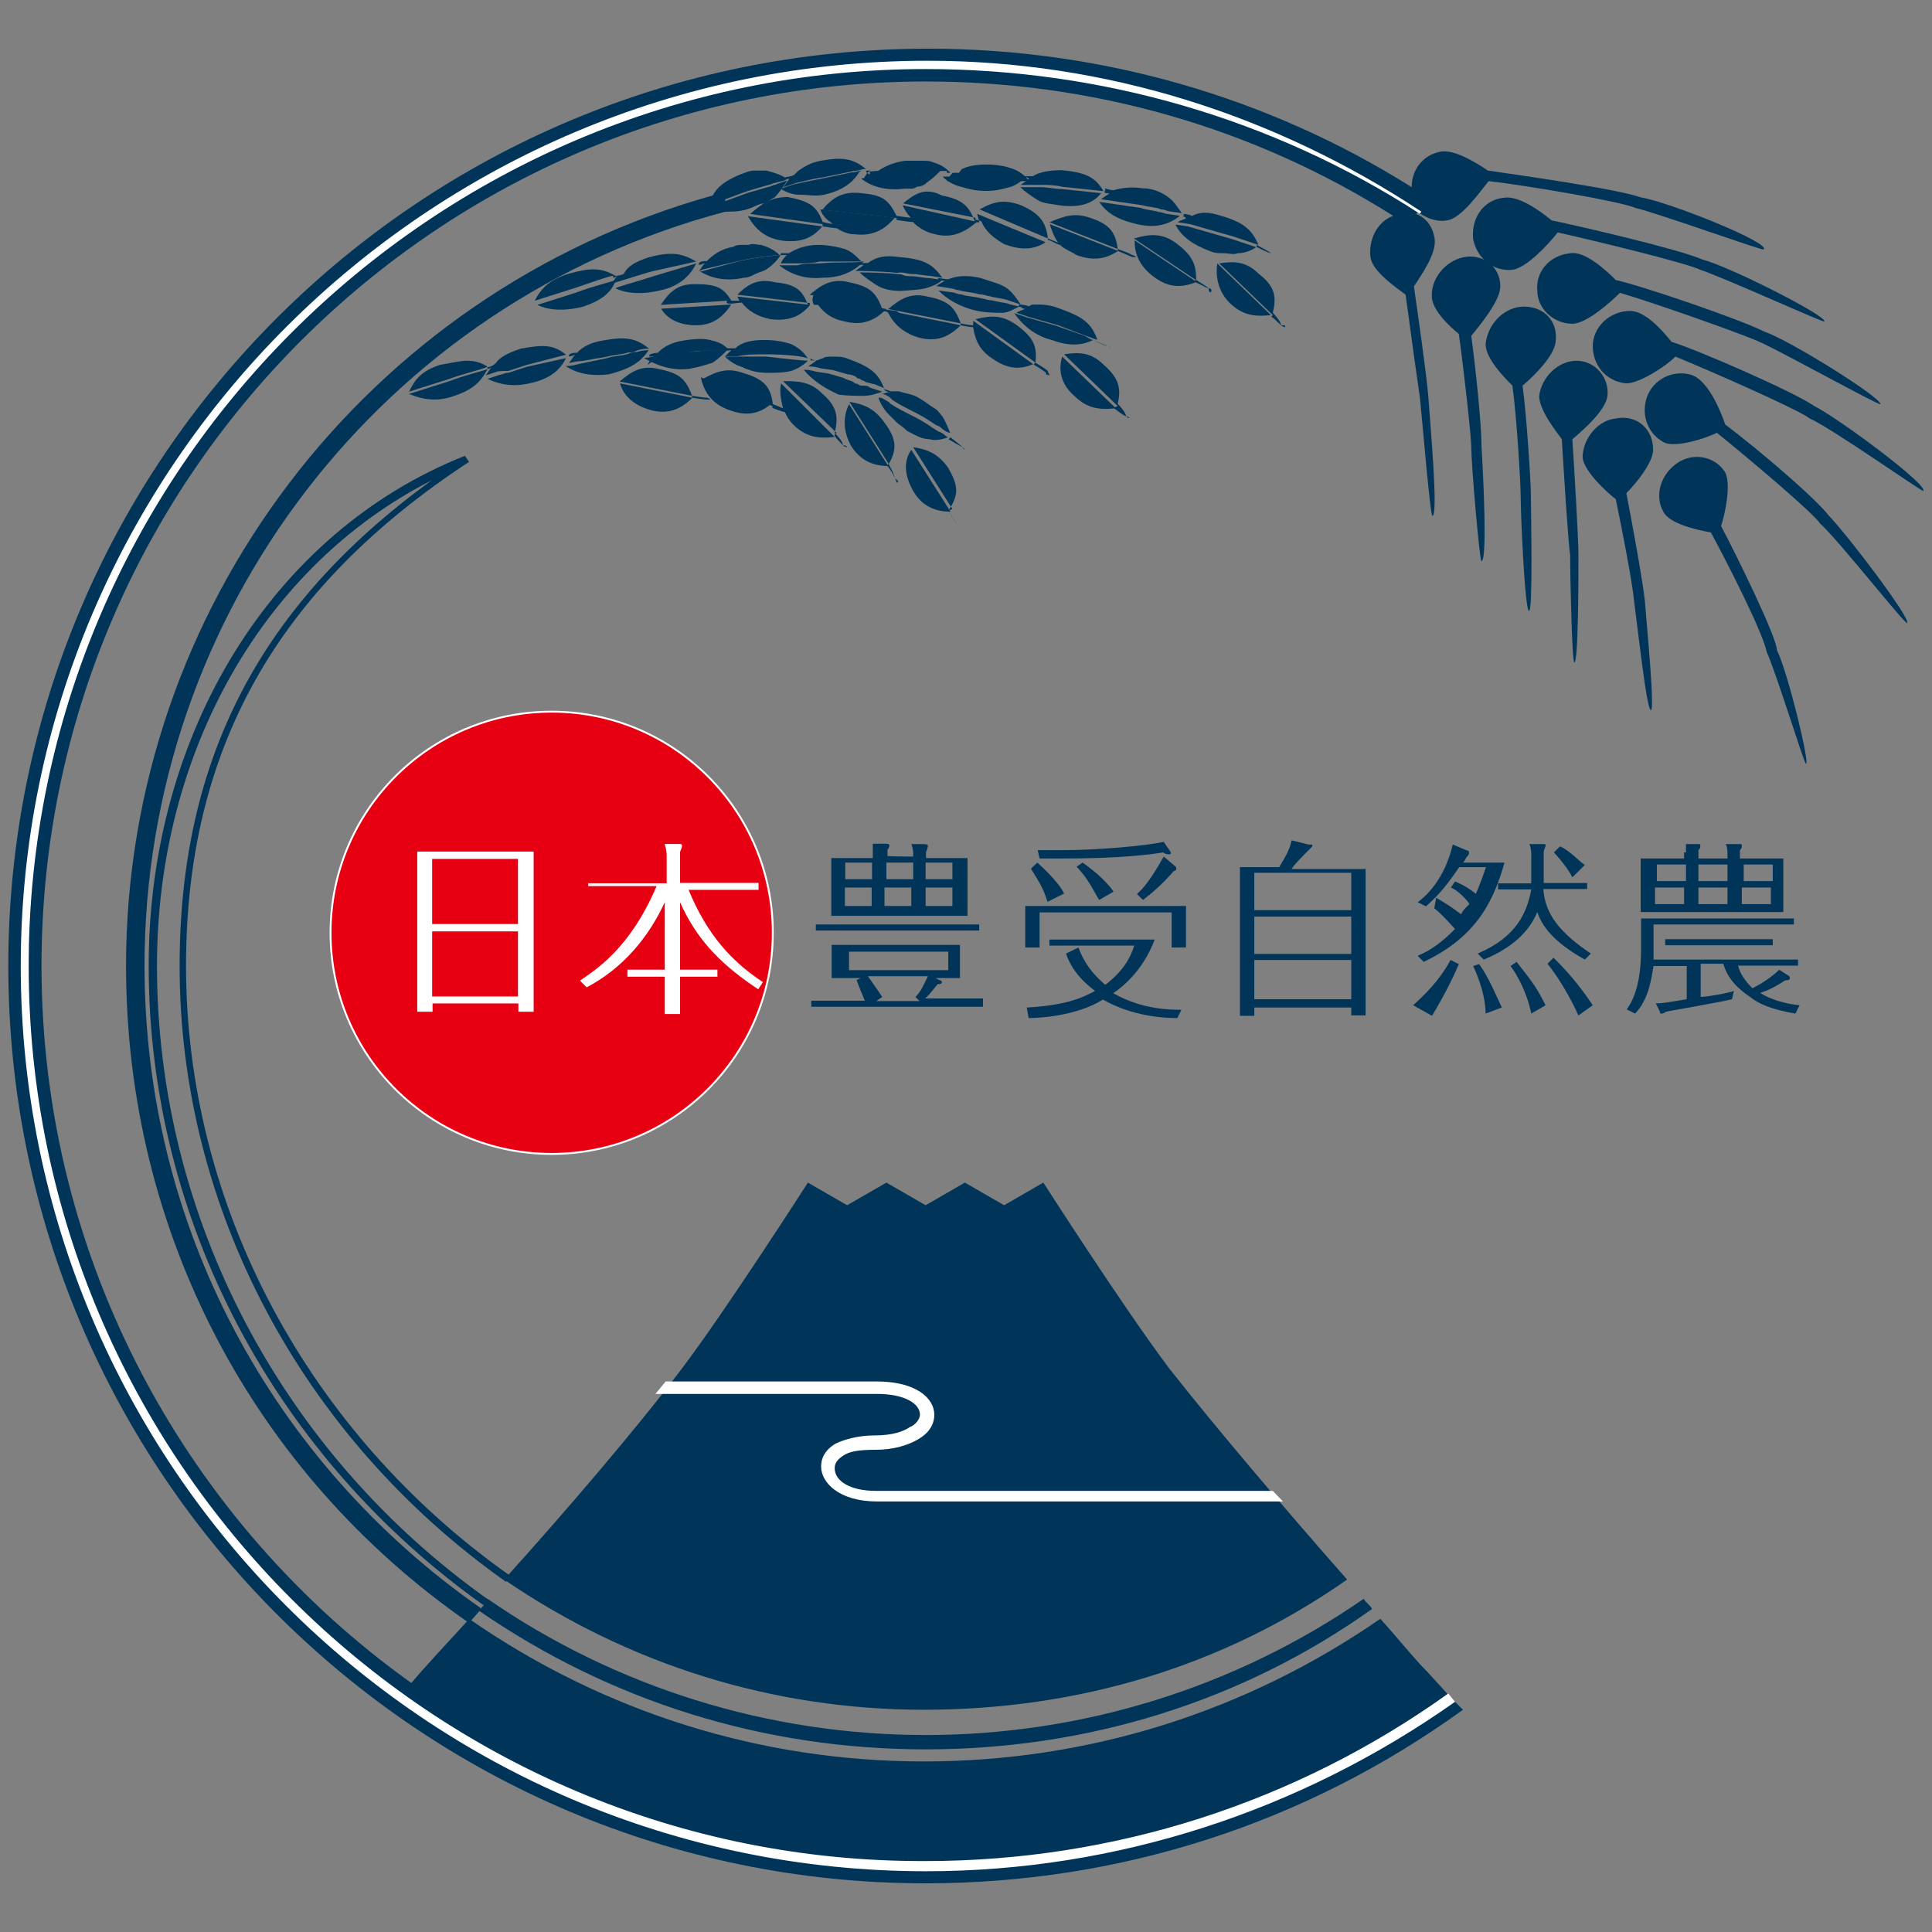 <?xml version="1.0" encoding="UTF-8"?>
<!-- Generator: Adobe Illustrator 28.0.0, SVG Export Plug-In . SVG Version: 6.00 Build 0)  -->
<svg xmlns="http://www.w3.org/2000/svg" xmlns:xlink="http://www.w3.org/1999/xlink" version="1.1" id="レイヤー_1" x="0px" y="0px" viewBox="0 0 512 512" style="enable-background:new 0 0 512 512;" xml:space="preserve">
<rect x="0" y="0" width="512" height="512" fill="#808080" stroke="none"/>
<style type="text/css">
	.st0{fill:#003559;}
	.st1{fill:#FFFFFF;}
	.st2{fill:#E60012;stroke:#FFFFFF;stroke-width:0.5;stroke-miterlimit:10;}
	.st3{fill:#FFFFFF;stroke:#FFFFFF;stroke-width:0.25;stroke-miterlimit:10;}
</style>
<g>
	<path class="st0" d="M377.3,444.9"></path>
	<path class="st0" d="M116.1,445.5"></path>
	<path class="st0" d="M377.3,454.2"></path>
	<path class="st0" d="M251.9,135.5L251.9,135.5L251.9,135.5z"></path>
	<path class="st0" d="M255.2,86.2L255.2,86.2L255.2,86.2z"></path>
	<path class="st0" d="M214.6,78L214.6,78L214.6,78z"></path>
	<polygon class="st0" points="194.9,78 194.9,78 194.9,78.6  "></polygon>
	<g>
		<path class="st0" d="M192.7,80.2L192.7,80.2L192.7,80.2z"></path>
		<path class="st0" d="M173.6,81.3L173.6,81.3L173.6,81.3z"></path>
	</g>
	<path class="st0" d="M254.1,74.7c0,0-0.5,0-1.1,0c-1.1,0-4.4-0.5-4.4-0.5v-0.5c0,0,3.8,0.5,4.4,0.5   C253.5,74.2,254.6,74.7,254.1,74.7L254.1,74.7z"></path>
	<path class="st0" d="M129.8,97.7L129.8,97.7L129.8,97.7z"></path>
	<path class="st0" d="M171.4,95L171.4,95L171.4,95z"></path>
	<path class="st0" d="M213,97.2L213,97.2L213,97.2z"></path>
	<path class="st0" d="M338.9,398.4H233.3c-9.3,0-14.2-4.9-14.2-9.3c0-2.7,1.6-4.9,3.8-6c2.7-1.6,6-2.2,10.4-2.2   c4.9,0,7.7-1.1,8.8-2.2c1.6-1.1,2.7-2.2,2.7-3.3c0-2.7-3.8-5.5-11.5-5.5h-57.5l2.7-3.3h54.8c10.4,0,14.8,4.9,14.8,8.8   c0,2.7-1.6,4.9-4.4,6.6c-2.7,1.6-6.6,2.7-11,2.7c-4.4,0-7.1,1.1-8.8,1.6c-1.6,1.1-2.2,2.2-2.2,3.3c0,2.7,3.8,6,11,6h102.9   L338.9,398.4z"></path>
	<path class="st0" d="M116.1,454.8"></path>
	<path class="st0" d="M163.2,74.2c-1.1,0.5-6,1.6-10.4,3.3l-10.4,3.3c3.3,1.6,7.7,1.6,12,0.5C159.3,79.7,162.1,77.5,163.2,74.2z"></path>
	<path class="st0" d="M227.2,71.5L227.2,71.5L227.2,71.5z"></path>
	<path class="st0" d="M249.7,73.6L249.7,73.6L249.7,73.6z"></path>
	<path class="st0" d="M139.6,97.2c-1.6,0.5-3.3,1.1-4.9,1.6c-1.1,0-1.6,0.5-2.2,0.5l-3.3,1.1c3.3,1.6,7.1,2.2,11.5,1.1   c4.9-1.1,7.7-3.3,9.3-6.6L139.6,97.2z"></path>
	<path class="st0" d="M120.4,104.9c4.9-1.6,7.1-3.8,8.8-7.1c-1.1,0.5-6,1.6-10.4,3.3l-10.4,3.3C112.2,106,116.1,106.5,120.4,104.9z"></path>
	<path class="st0" d="M134.7,98.3c1.6-0.5,3.3-1.1,4.9-1.6l10.4-2.7c-3.3-2.7-6-2.7-12-1.6c-3.3,1.1-5.5,2.2-6.6,3.8   c-1.1,1.1-2.2,1.1-2.2,1.1v0.5c0,0,0.5,0,1.1-0.5c-0.5,0.5-1.1,1.6-1.6,2.2l3.3-1.1C133,98.3,133.6,98.3,134.7,98.3z"></path>
	<path class="st0" d="M161,94.5c1.6-0.5,3.8-0.5,5.5-1.1c0.5,0,1.6,0,2.2-0.5c1.6-0.5,2.7-0.5,3.3-0.5c-3.3-2.7-6-3.3-12-2.2   c-3.3,0.5-5.5,1.6-7.1,3.3h-0.5c-1.1,0-1.6,0.5-1.6,0.5v0.5c0,0,0.5,0,1.6-0.5c-0.5,0.5-1.1,1.6-1.6,2.2c0.5,0,1.6-0.5,3.3-0.5   L161,94.5z"></path>
	<path class="st0" d="M171.9,92.8c-0.5,0-1.6,0-3.3,0.5c-0.5,0-1.1,0-2.2,0.5c-1.6,0.5-3.8,0.5-5.5,1.1l-7.7,1.6   c-1.6,0.5-2.7,0.5-3.3,0.5c3.3,2.2,7.1,2.7,11.5,2.2C167,97.7,169.7,96.1,171.9,92.8z"></path>
	<path class="st0" d="M228.9,104.9c1.6,0,3.3-0.5,4.9-1.1l-3.3-1.1c-0.5-0.5-1.1-0.5-2.2-0.5c-0.5,0-1.1-0.5-1.1-0.5   c-0.5,0-0.5,0-1.1-0.5c-1.1-0.5-1.6-0.5-2.7-1.1l-3.8-1.1l-3.3-0.5c-1.6-0.5-2.7-0.5-3.3-0.5c2.2,2.7,5.5,4.9,9.3,6.6   C225,104.9,226.7,104.9,228.9,104.9z"></path>
	<g>
		<path class="st0" d="M284.7,104.9c3.3,3.3,6.6,3.8,11,3.3l-14.2-13.7C280.3,98.3,281.4,102.1,284.7,104.9z"></path>
		<path class="st0" d="M298.4,110.3c0.5,0.5,1.1,0.5,1.1,0.5l0,0C299.5,110.9,299,110.3,298.4,110.3c0-1.1-2.2-3.3-2.2-3.3l0,0    c1.1-4.4,0-7.1-3.8-10.4c-3.3-3.3-6.6-3.3-10.4-2.7l14.2,13.7l-1.1,0.5C295.1,108.1,297.9,110.3,298.4,110.3z"></path>
		<path class="st0" d="M278.2,99.4c0,0-0.5-0.5-0.5-1.1c-0.5-0.5-3.3-2.2-3.3-2.2l0,0c0.5-4.4-0.5-6.6-4.9-9.9    c-3.8-2.7-6.6-2.7-11-1.6l15.9,11.5l-0.5,0.5c0,0,2.7,1.6,3.3,2.2C277.1,99.4,277.6,99.4,278.2,99.4L278.2,99.4z"></path>
		<path class="st0" d="M278.7,90.1c4.4,1.6,7.7,1.6,11,0c1.1,0.5,2.7,1.1,3.8,1.6c0.5,0,1.1,0.5,1.1,0.5l0,0c0,0-0.5-0.5-1.1-0.5    s-3.8-1.6-3.8-1.6l0,0c-0.5,0-1.1-0.5-2.2-1.1l-7.7-2.7l-7.7-2.2l-3.3-1.1C271,86.2,274.3,89,278.7,90.1z"></path>
		<path class="st0" d="M249.7,110.3c-0.5-0.5-1.1-1.6-2.2-2.2s-2.2-1.6-3.3-2.2c-2.2-1.6-4.4-1.6-6-2.2c-0.5,0-1.1,0-1.6,0H236    c-1.1-0.5-1.6-0.5-1.6-0.5l0,0c-1.6-4.4-3.8-6-9.9-8.2c-1.1-0.5-2.7-0.5-3.8-0.5s-2.2,0-2.7,0.5c-0.5,0-1.1,0.5-1.6,0.5l0,0    c-1.1,0-1.6-0.5-1.6-0.5v0.5c0,0,0.5,0,1.6,0c-0.5,0.5-1.6,1.1-2.2,1.6c0.5,0,1.6,0,3.3,0.5l3.3,0.5l3.8,1.1    c1.1,0,2.2,0.5,2.7,1.1c0.5,0,0.5,0,1.1,0.5c0.5,0,1.1,0.5,1.1,0.5c0.5,0,1.6,0.5,2.2,0.5l2.7,1.1v0.5c0,0,0.5,0.5,1.6,0.5    c-1.1,0-1.6,0.5-2.7,0.5h0.5c0.5,0,1.6,0.5,2.2,1.1l0.5,0.5c1.6,1.1,3.8,2.2,6,3.3c2.2,1.1,3.8,2.2,5.5,3.3l1.1,0.5    c1.1,1.1,2.2,1.6,2.7,1.6C251.3,113.6,250.8,112,249.7,110.3z"></path>
		<path class="st0" d="M247.5,113.6c-1.6-1.1-3.3-2.2-5.5-3.3c-2.2-1.1-4.4-2.2-6-3.3l-0.5-0.5c-1.1-0.5-1.6-1.1-2.2-1.1h-0.5    c0.5,1.6,1.6,3.3,2.7,4.4c0.5,0.5,1.6,1.6,2.2,2.2c0.5,0.5,1.6,1.1,2.7,2.2c2.2,1.1,3.8,2.2,6,2.2c1.6,0.5,3.3,0,4.9-0.5    c-0.5,0-1.1-1.1-2.7-1.6L247.5,113.6z"></path>
		<path class="st0" d="M255.2,118.6c-0.5-0.5-3.3-2.7-3.3-2.7l-0.5,0.5C251.3,116.4,254.1,118,255.2,118.6c0,0.5,0.5,0.5,0.5,0.5    l0,0L255.2,118.6z"></path>
	</g>
	<path class="st0" d="M300.6,63.8L300.6,63.8L300.6,63.8z"></path>
	<path class="st0" d="M239.3,53.9L239.3,53.9L239.3,53.9z"></path>
	<path class="st0" d="M322.5,69.8L322.5,69.8L322.5,69.8z"></path>
	<path class="st0" d="M268.3,46.8c-1.1,0-2.7,0-4.9,0c-1.1,0-2.2,0-2.7,0c-1.1,0-2.2,0-2.7,0c-1.6,0-3.3,0-4.9,0c-1.6,0-2.7,0-3.3,0   c1.1,1.1,2.7,2.2,4.9,2.7c1.6,0.5,3.8,1.1,6.6,1.1c2.7,0,4.4-0.5,6.6-1.1c1.6-0.5,2.7-1.6,4.4-2.7H268.3z"></path>
	<path class="st0" d="M270.5,49L270.5,49L270.5,49z"></path>
	<path class="st0" d="M480.8,107.6c-5.5-3.8-30.7-14.8-37.8-17c-2.7-3.3-7.1-8.2-11-8.2c-5.5,0-9.9,4.4-9.9,9.3   c0,4.9,3.3,9.3,8.8,9.9c3.8,0,11-4.9,13.1-7.1c9.3,3.8,32.9,14.2,35.6,16.4c6,2.7,30.1,19.7,30.1,19.2   C510.9,128.4,487.3,110.9,480.8,107.6z"></path>
	<path class="st0" d="M484.6,136.6c-3.3-4.4-18.6-17.5-27.4-24.1c-1.1-3.3-4.4-11.5-8.8-13.1c-4.9-1.6-10.4,1.1-12,6   c-1.6,4.9,0.5,9.9,4.9,12c3.3,1.1,10.4-1.1,13.7-2.7c8.8,7.1,25.7,21.4,27.4,24.1c4.9,4.4,22.5,26.8,23,26.3   C506.5,164,489.5,141.6,484.6,136.6z"></path>
	<path class="st0" d="M428.2,110.9c-4.9,0.5-8.8,5.5-8.8,10.4c0.5,3.8,6.6,9.3,8.8,11c1.6,7.7,4.4,21.9,4.9,27.4   c1.1,8.2,3.3,28.5,4.4,28.5c1.1,0-1.1-22.5-1.6-29c-0.5-4.9-3.3-20.3-4.9-28.5c2.7-2.7,7.1-8.2,7.1-11.5   C438.1,113.6,433.7,109.8,428.2,110.9z"></path>
	<path class="st0" d="M468.2,172.8c2.7,6,9.9,29.6,10.4,29.6c1.1,0-4.9-24.6-7.7-30.1c0-3.3-10.4-24.6-14.8-32.9   c1.1-3.3,2.7-11,1.1-14.2c-2.7-4.4-8.8-5.5-13.1-2.2c-4.4,3.3-5.5,8.8-3.3,12.6c1.6,3.3,9.3,4.9,12.6,5.5   C457.2,148.1,467.1,167.3,468.2,172.8z"></path>
	<path class="st0" d="M428.2,74.2c-2.7-2.7-8.2-7.7-12-7.1c-5.5,0.5-9.3,4.9-8.8,9.9c0,4.9,4.4,8.8,9.3,8.8c3.8,0,10.4-6,12.6-8.2   c9.3,2.7,34,11.5,37.2,13.1c6,2.7,31.8,17,31.8,16.4c0.5-1.6-24.1-17-30.7-19.2C461.1,84.6,435.3,75.8,428.2,74.2z"></path>
	<path class="st0" d="M400.8,71.5c3.8-0.5,9.9-7.1,12-9.9c9.9,2.2,34.5,8.2,37.8,9.9c6.6,2.2,32.9,14.2,32.9,13.7   c0.5-1.6-25.7-14.8-32.3-16.4c-6-2.7-32.3-8.8-40-10.4c-3.3-2.7-8.8-6.6-12.6-6c-5.5,0.5-8.8,5.5-8.2,11   C391.5,68.7,395.9,72,400.8,71.5z"></path>
	<path class="st0" d="M426,104.9c0.5-4.9-3.3-9.3-8.2-9.3c-4.9,0-9.3,4.4-9.9,9.3c0,3.8,4.4,9.3,6,11.5c0.5,8.2,1.6,26.3,2.2,30.7   c0,6,0.5,27.9,1.1,28.5c1.1,0,1.1-22.5,1.1-28.5c0-4.9-1.1-22.5-1.6-30.7C420,113.6,425.5,108.7,426,104.9z"></path>
	<path class="st0" d="M412.3,90.1c0.5-5.5-3.8-9.3-9.3-8.8c-4.9,0.5-8.8,4.9-9.3,9.9c0,3.8,4.9,8.8,7.1,11   c1.1,7.7,2.2,25.7,2.2,29.6c0,4.4,1.1,30.1,2.2,30.1c1.1,0,0.5-25.7,0.5-30.7c0-3.3-1.1-20.8-2.2-29   C406.8,99.4,412.3,93.9,412.3,90.1z"></path>
	<path class="st0" d="M392.6,148.7c1.6,0,0.5-22.5,0-30.7c0-6-1.6-20.8-2.7-29c2.2-2.7,7.7-9.3,7.7-13.1c0-5.5-4.9-8.8-9.9-7.7   c-4.9,1.1-8.8,6-8.2,11c0.5,3.3,4.4,7.1,7.1,9.3c1.1,7.7,3.3,26.8,3.3,30.1C389.9,122.9,392.1,148.7,392.6,148.7z"></path>
	<g>
		<g>
			<path class="st0" d="M207,101.6c-0.5,2.2,0,4.4,0.5,6.6c-1.1-0.5-2.7-1.1-2.7-1.1l0,0c-0.5-4.4-2.2-6.6-7.7-8.2     c-4.4-1.6-7.1-0.5-11,1.6l18.6,7.1v0.5c0,0,2.7,1.1,3.3,1.1c0.5,1.1,1.1,2.2,2.2,3.3c3.3,3.3,6.6,3.8,11,3.3L207,101.6z"></path>
			<path class="st0" d="M223.4,118c0.5,0.5,1.1,0.5,1.1,0.5l0,0C224.5,118.6,224.5,118,223.4,118c0-1.1-2.2-3.3-2.2-3.3l0,0     c1.1-4.4,0.5-7.1-3.3-10.4c-3.3-3.3-6.6-3.3-10.4-3.3l14.2,13.7l-0.5,0.5C220.7,115.3,222.9,117.5,223.4,118z"></path>
			<path class="st0" d="M235.4,123.5L225,107.1c-1.6,3.3-1.6,7.1,0.5,11C227.8,121.8,231.1,123.5,235.4,123.5z"></path>
			<path class="st0" d="M237.1,126.8c0.5,0.5,0.5,1.1,0.5,1.1l0,0C238.2,127.9,238.2,127.3,237.1,126.8c0-1.1-1.6-3.8-1.6-3.8l0,0     c2.2-3.8,2.2-6.6-1.1-11c-2.7-3.8-5.5-4.9-9.3-5.5l10.4,16.4l-0.5,0.5C235.4,123.5,237.1,126.2,237.1,126.8z"></path>
			<path class="st0" d="M242,130.1c2.2,3.8,5.5,5.5,9.9,5.5l-10.4-16.4C239.3,122.4,239.8,126.2,242,130.1z"></path>
			<path class="st0" d="M251.3,124c-2.7-3.8-5.5-4.9-9.3-5.5l10.4,16.4l-1.1,0.5c0,0,1.6,2.7,2.2,3.3c0.5,0.5,0.5,1.1,0.5,1.1l0,0     c0,0,0-0.5-0.5-1.1s-2.2-3.3-2.2-3.3l0,0C254.1,131.1,254.1,129,251.3,124z"></path>
			<path class="st0" d="M193.3,108.7c4.4,1.6,7.7,1.1,11-1.6l-18.6-7.1C186.7,104.3,188.9,107.1,193.3,108.7z"></path>
			<path class="st0" d="M172.5,108.7c4.4,1.1,7.7,0,11-3.3l-19.2-3.8C165.4,105.4,168.6,107.6,172.5,108.7z"></path>
			<path class="st0" d="M183.4,104.9L183.4,104.9c-1.6-4.4-3.3-6-8.8-7.1c-4.4-1.1-7.1,0.5-10.4,3.3L183.4,104.9v0.5     c0,0,3.3,0.5,3.8,0.5c0.5,0,1.1,0,1.1,0l0,0c0,0-0.5-0.5-1.1-0.5S183.4,104.9,183.4,104.9z"></path>
			<path class="st0" d="M174.7,94.5c1.6,0,4.4-0.5,7.7-1.1c2.2-0.5,4.9-0.5,6.6-0.5h1.1c1.6,0,2.7,0,3.3,0c-1.6-1.6-2.7-2.2-4.9-2.7     c-1.6-0.5-3.8-0.5-7.1,0s-5.5,1.6-7.1,3.3c-1.1,0-2.2,0.5-2.2,0.5v0.5c0,0,0.5,0,1.1,0c-0.5,0.5-1.1,1.1-1.6,2.2L174.7,94.5z"></path>
			<path class="st0" d="M182.9,97.7c2.7-0.5,4.4-1.1,6-1.6c1.6-1.1,2.7-2.2,3.8-3.3c-0.5,0-1.6,0-3.3,0h-1.1c-1.6,0-4.4,0.5-6.6,0.5     c-3.3,0.5-6,1.1-7.7,1.1l-3.3,0.5C174.7,97.2,178.5,98.3,182.9,97.7z"></path>
			<path class="st0" d="M203.1,93.9c4.9,0,9.9,0.5,11,1.1c-1.1-1.6-2.2-2.7-4.4-3.8c-1.6-0.5-3.8-1.1-7.1-1.1s-6,0.5-7.7,2.2     c-1.1,0-2.2,0-2.2,0v0.5c0,0,0.5,0,1.1,0c-0.5,0.5-1.1,1.1-1.6,1.6h3.3C197.7,93.9,200.4,93.9,203.1,93.9z"></path>
			<path class="st0" d="M203.1,98.8c2.7,0,4.4,0,6.6-0.5c1.6-0.5,3.3-1.6,4.4-2.7c-1.1,0-6-0.5-11-1.1c-2.7,0-5.5,0-7.7,0h-3.3     c1.1,1.1,2.7,2.2,4.4,2.7C198.8,98.3,200.9,98.8,203.1,98.8z"></path>
		</g>
		<g>
			<path class="st0" d="M123.7,95.6c-1.6,0-3.8,0.5-7.1,1.1c-4.9,1.6-6.6,3.8-8.2,7.1l10.4-3.3c4.4-1.6,9.3-2.7,10.4-3.3     C127.6,96.1,125.9,95.6,123.7,95.6z"></path>
			<g>
				<path class="st0" d="M49.3,256c0-57.5,24.1-100.2,75-133.6l-1.1-1.6C72.3,141,39.4,194.1,39.4,256c0,67.4,33.4,130.3,89.3,169.8      l1.1-1.6C74.5,385.2,41.6,322.3,41.6,256c0-57,28.5-106.2,72.8-128.7C69,160.2,47.6,201.2,47.6,256      c0,64.1,32.3,124.9,86.5,163.2l1.1-1.6C81.6,379.8,49.3,319.5,49.3,256z"></path>
				<g>
					<path class="st0" d="M257.9,86.2c-1.1,0-3.3-0.5-3.3-0.5l0,0c-1.6-4.4-3.3-6-8.8-7.1c-4.4-1.1-7.1,0.5-10.4,3.3l19.2,3.8v0.5       c0,0,2.2,0.5,3.3,0.5c0.5,3.3,1.6,6,4.9,8.2c3.8,2.7,7.1,3.3,11,1.6l-15.9-11.5C257.9,85.7,257.9,85.7,257.9,86.2z"></path>
					<path class="st0" d="M215.7,80.8c-0.5,0-1.6,0-1.6,0l0,0c-1.6-4.4-3.8-5.5-8.8-6c-4.4-1.1-7.1,0.5-9.9,3.3l19.2,2.2v0.5       c0,0,1.1,0,2.2,0c1.6,2.2,3.8,3.8,7.1,4.4c4.4,1.1,7.7,0,11-3.3L215.7,78C215.2,79.1,215.2,79.7,215.7,80.8z"></path>
					<path class="st0" d="M237.6,82.4c-0.5,0-3.8-0.5-3.8-0.5l0,0c-1.6-4.4-3.3-6-8.8-7.1c-4.4-1.1-7.1,0.5-10.4,3.3l19.2,3.8v0.5       c0,0,1.1,0,1.6,0.5c1.6,3.3,4.4,5.5,8.2,6.6c4.4,1.1,7.7,0,11-3.3L238.7,83C238.7,83,238.2,83,237.6,82.4z"></path>
					<path class="st0" d="M196.6,80.2c1.6,2.2,4.4,3.8,7.7,4.4c4.4,0.5,7.7-0.5,10.4-3.8l-19.2-2.2c0,0.5,0.5,1.1,0.5,1.1       c-0.5,0-1.6,0-2.2,0c-2.2-3.8-4.4-4.4-9.9-4.4c-4.4,0-6.6,2.2-8.8,5.5l17.5-1.1v0.5C192.7,80.8,195.5,80.2,196.6,80.2       L196.6,80.2z"></path>
					<path class="st0" d="M184.5,86.2c4.4,0,7.1-2.2,9.3-5.5l-18.6,1.1C176.9,84.6,180.1,86.2,184.5,86.2z"></path>
					<path class="st0" d="M184.5,69.3c-3.8-2.2-6.6-2.7-12.6-1.1c-3.3,1.1-5.5,2.2-6.6,4.4c-1.1,0.5-2.2,0.5-2.2,0.5l0,0       c-3.8-2.2-6.6-2.2-12.6-0.5c-4.9,1.6-7.1,3.8-8.8,7.1l10.4-3.3c4.9-1.6,9.3-3.3,10.4-3.3v0.5c0,0,0.5,0,1.1-0.5       c-0.5,0.5-1.1,1.6-1.6,2.2c1.1-0.5,3.3-1.1,10.4-3.3L184.5,69.3z"></path>
					<path class="st0" d="M175.2,76.9c4.9-1.1,7.7-3.8,9.3-7.1l-11,3.3c-4.9,1.6-9.3,2.7-10.4,3.3C166.4,78,170.8,78,175.2,76.9z"></path>
					<path class="st0" d="M196.6,64.9c-0.5,0-1.6,0-2.2,0.5c-3.3,0.5-5.5,2.2-7.1,3.8h-0.5c-1.1,0-1.6,0.5-1.6,0.5v0.5       c0,0,0.5,0,1.6-0.5c-0.5,0.5-1.1,1.6-1.6,2.2l1.1-0.5l9.3-2.2c4.9-1.1,9.9-1.6,11-1.6c-1.6-1.6-3.3-2.2-4.9-2.7       c-1.1,0-2.2-0.5-3.3,0C197.7,64.9,197.1,64.9,196.6,64.9z"></path>
					<path class="st0" d="M185.6,72L185.6,72c2.7,1.6,6.6,2.7,11.5,1.6c1.1,0,2.2-0.5,3.3-1.1c1.1-0.5,1.6-0.5,2.7-1.1       c1.6-1.1,2.7-2.2,3.8-3.8c-1.1,0-6,0.5-11,1.6L185.6,72z"></path>
					<path class="st0" d="M209.7,69.8c0.5,0,1.1,0,1.6,0c1.6,0,3.8,0,6-0.5c4.9,0,9.9,0,11,0c-1.6-1.6-2.7-2.7-4.4-3.3       c-1.6-0.5-4.4-1.1-7.1-1.1c-3.3,0-6,1.1-7.7,2.2c-1.1,0-2.2,0-2.2,0v0.5c0,0,0.5,0,1.6,0c-0.5,0.5-1.1,1.1-1.6,2.2L209.7,69.8z       "></path>
					<path class="st0" d="M217.4,69.8c-2.2,0-4.4,0-6,0.5c-0.5,0-1.1,0-1.6,0h-3.3c2.7,2.2,6.6,3.8,11.5,3.3c4.9,0,8.2-1.6,11-4.4       C227.2,69.8,222.3,69.3,217.4,69.8z"></path>
					<path class="st0" d="M241.5,72.6c1.6,0,3.8,0.5,4.9,0.5l3.3,0.5c-2.7-3.8-4.9-4.9-11.5-5.5c-3.8-0.5-6,0-8.2,1.6       c-1.1,0-2.2,0-2.2,0v0.5c0,0,0.5,0,1.1,0c-0.5,0.5-1.6,1.1-2.2,1.6c1.1,0,6,0,11,0.5C239.3,72,240.4,72.6,241.5,72.6z"></path>
					<path class="st0" d="M245.3,76.4c1.6-0.5,3.3-1.1,4.4-2.2l-3.3-0.5c-1.6,0-3.3-0.5-4.9-0.5c-1.1,0-1.6,0-2.7-0.5       c-4.9-0.5-9.9-0.5-11-0.5c1.1,1.1,2.7,2.2,4.4,3.3s3.8,1.6,6.6,1.6C240.9,76.9,243.1,76.9,245.3,76.4z"></path>
					<path class="st0" d="M251.9,76.4c0.5,0,1.6,0.5,2.2,0.5c1.6,0.5,3.3,0.5,5.5,1.1c1.1,0,2.2,0.5,2.7,0.5       c1.6,0.5,3.3,0.5,4.9,1.1l3.3,1.1c-1.1-1.6-2.2-3.3-3.8-4.4c-1.6-1.1-3.8-1.6-7.1-2.7c-5.5-1.1-8.2,0-11.5,2.2L251.9,76.4z"></path>
					<path class="st0" d="M259,82.4c2.7,0.5,4.9,0.5,6.6,0.5c1.6,0,3.3-1.1,4.4-1.6c0.5,0,0.5,0,1.1,0.5c0,0,0,0,0.5,0       c-0.5,0.5-1.6,0.5-2.2,1.1l3.3,1.1l7.7,2.2l7.1,2.7c1.6,0.5,2.7,1.1,3.3,1.1c-1.6-4.4-3.8-6-9.9-8.2c-2.7-1.1-4.9-1.1-6.6-1.1       c-0.5,0-1.1,0-1.6,0.5c-1.1-0.5-2.7-0.5-2.7-0.5v0.5l-2.2-0.5c-1.1-0.5-2.7-0.5-4.9-1.1c-1.1,0-2.2-0.5-2.7-0.5       c-1.6-0.5-3.8-0.5-5.5-1.1c-1.1,0-1.6-0.5-2.2-0.5l-3.8-0.5C250.8,79.1,254.1,81.3,259,82.4z"></path>
					<path class="st0" d="M239.3,53.9l19.2,3.8v0.5c0,0,0.5,0,1.6,0.5c1.1,2.7,3.3,4.4,6,6c4.4,1.6,7.7,1.6,11-0.5L259,56.7       c0,0.5,0.5,1.6,0.5,2.2c-0.5,0-1.1,0-1.1,0l0,0c-1.6-4.4-3.3-6-8.8-7.1C245.3,49.6,242.6,51.2,239.3,53.9z"></path>
					<path class="st0" d="M217.9,55.6l19.7,2.2v0.5c0,0,3.3,0.5,3.8,0.5c0.5,0,0.5,0,0.5,0c1.6,1.6,3.3,2.7,6,3.3       c4.4,1.1,7.7-0.5,11-3.3l-19.7-4.4c0.5,1.1,1.1,2.2,2.2,3.3l0,0c-0.5,0-3.8-0.5-3.8-0.5l0,0c-2.2-4.4-3.8-5.5-9.3-6       C223.4,50.6,220.7,52.3,217.9,55.6z"></path>
					<path class="st0" d="M198.8,56.7l19.2,2.7V60c0,0,3.3,0.5,3.8,0.5l0,0c1.6,1.1,3.3,1.6,4.9,1.6c4.4,0.5,7.7-1.1,10.4-4.4       l-19.7-2.2c0.5,1.6,1.6,2.7,3.3,3.8c-1.1,0-2.7-0.5-2.7-0.5l0,0c-1.6-4.4-3.8-5.5-9.3-6.6C204.2,52.3,202,53.9,198.8,56.7z"></path>
					<path class="st0" d="M207.5,63.8c4.4,0.5,7.7-0.5,10.4-3.8l-19.7-2.7C200.4,61.1,203.1,63.2,207.5,63.8z"></path>
					<path class="st0" d="M38.3,256c0-93.6,63-175.8,153.9-199.9l0,0c2.2,0,4.4,0,7.1-1.1c1.1-0.5,2.2-1.1,3.3-1.1       c1.1-0.5,1.6-1.1,2.7-1.6c1.1-1.1,2.2-2.7,3.3-4.4c-0.5,0-1.6,0.5-3.3,1.1c-0.5,0-1.1,0.5-1.6,0.5c-1.6,0.5-3.8,1.1-5.5,1.6       l-6,2.2v-0.5l6-2.2c1.6-0.5,3.8-1.1,5.5-1.6c0.5,0,1.1-0.5,1.6-0.5c1.6-0.5,2.7-0.5,3.3-1.1c-1.6-1.1-3.3-1.6-5.5-2.2       c-1.1,0-2.2,0-3.3,0s-2.2,0.5-3.8,1.1c-3.8,1.6-6,3.3-7.1,5.5C96.9,77.5,33.4,161.3,33.4,256c0,70.1,33.4,134.2,90.9,174.1       l3.3-3.8C71.7,387.4,38.3,324.5,38.3,256z"></path>
					<path class="st0" d="M209.2,47.4c-0.5,0.5-1.1,1.6-1.6,2.2l3.3-1.1c2.2-0.5,4.4-1.1,7.7-1.6l7.7-1.6c1.1,0,2.2-0.5,2.7-0.5h0.5       c-3.3-2.7-6-3.3-12-2.2c-2.7,0.5-4.4,1.6-6,2.7c-0.5,0.5-0.5,0.5-1.1,1.1c-1.1,0.5-2.2,0.5-2.2,0.5v0.5       C207.5,47.4,208.1,47.4,209.2,47.4z"></path>
					<path class="st0" d="M228.3,45.2c-0.5,0-1.6,0.5-2.7,0.5l-7.7,1.6c-2.7,0.5-5.5,1.1-7.7,1.6l-3.3,1.1c1.6,1.1,3.3,1.6,4.9,1.6       c2.2,0,4.4,0.5,6.6,0c4.9-1.1,7.7-3.3,9.3-6L228.3,45.2z"></path>
					<path class="st0" d="M230.5,45.2c-0.5,0.5-1.1,1.1-1.6,2.2l11-1.6c1.6-0.5,3.8-0.5,5.5-0.5c1.1,0,1.6,0,2.2,0       c1.6,0,2.7,0,3.3,0v0.5c0,0,0.5,0,1.6,0c-0.5,0.5-1.1,1.1-1.6,2.2c0.5,0,1.6,0,3.3,0c1.1,0,2.7,0,4.9,0c1.1,0,2.2,0,2.7,0       c1.1,0,2.2,0,2.7,0c1.6,0,3.3,0,4.9,0h3.3c-1.1-1.6-2.7-2.7-4.4-3.3s-3.8-1.1-7.1-1.1c-2.7,0-4.9,0.5-6,1.1       c-0.5,0-0.5,0.5-1.1,1.1c-1.1,0-2.2,0-2.2,0l0,0c-1.6-1.6-2.7-2.2-4.4-2.7c-1.1-0.5-1.6-0.5-3.3-0.5c-0.5,0-0.5,0-1.1,0h-0.5       l0,0H242c-0.5,0-1.6,0-2.2,0c-3.3,0.5-5.5,1.6-7.1,2.7C231.6,45.2,230.5,45.7,230.5,45.2v1.1C228.9,45.2,229.4,45.2,230.5,45.2       z"></path>
					<path class="st0" d="M246.9,45.2c-0.5,0-1.6,0-2.2,0c-1.6,0-3.3,0-5.5,0.5l-11,1.6c2.7,2.2,6.6,3.3,11.5,2.7c0.5,0,0.5,0,1.1,0       l0,0l0,0l0,0l0,0l0,0l0,0h0.5c0.5,0,1.1,0,1.6-0.5c1.1,0,2.2-0.5,2.7-1.1c1.6-1.1,2.7-2.2,3.8-3.3       C249.7,45.2,248.6,45.2,246.9,45.2z"></path>
					<g>
						<path class="st0" d="M306.1,73.6c3.8,2.7,7.1,2.7,11,1.1l-16.4-11C300.6,67.6,302.3,70.9,306.1,73.6z"></path>
						<path class="st0" d="M320.3,76.4c-0.5-0.5-3.3-2.2-3.3-2.2l0,0c0-4.4-1.1-6.6-5.5-9.9c-3.8-2.7-7.1-2.2-11-1.1l16.4,11        l-0.5,0.5C317,74.7,319.8,76.4,320.3,76.4c0,1.1,0.5,1.1,0.5,1.1l0,0C321.4,76.9,320.9,76.4,320.3,76.4z"></path>
						<path class="st0" d="M280.9,64.9L280.9,64.9c1.1,1.1,2.7,1.6,4.4,2.7c4.4,1.6,7.7,1.1,11-1.1l-18.1-7.1        c0.5,1.6,1.1,3.3,2.2,4.9c-1.1-0.5-2.7-1.1-2.7-1.1l0,0c-0.5-4.4-2.2-6.6-7.1-8.8c-4.4-1.6-7.1-1.1-11,1.1l18.1,7.7v0.5        C277.6,63.2,280.3,64.9,280.9,64.9z"></path>
						<path class="st0" d="M296.2,66L296.2,66c-0.5-4.4-2.2-6.6-7.1-8.2c-4.4-1.6-7.1-0.5-11,1.1L296.2,66v0.5c0,0,2.7,1.1,3.8,1.6        c0.5,0,1.1,0,1.1,0l0,0c0,0-0.5-0.5-1.1-0.5C299.5,67.1,296.2,66,296.2,66z"></path>
						<path class="st0" d="M325.8,80.2c3.3,3.3,6.6,3.8,11,3.3l-14.2-13.7C322,73.6,323.1,77.5,325.8,80.2z"></path>
						<path class="st0" d="M339.5,86.2c0.5,0.5,1.1,0.5,1.1,0.5l0,0C340.6,86.2,340.6,86.2,339.5,86.2c0-1.1-2.2-3.3-2.2-3.3l0,0        c1.1-4.4,0.5-7.1-3.8-10.4c-3.3-3.3-6.6-3.3-10.4-2.7l14.2,13.7l-0.5,0.5C336.8,83.5,338.9,85.7,339.5,86.2z"></path>
						<path class="st0" d="M272.7,47.4c-0.5,0.5-1.6,1.1-2.2,1.6h3.3c0.5,0,1.6,0,2.2,0c1.6,0,3.3,0,5.5,0.5l10.4,1.1h0.5        c-2.2-3.8-4.9-4.9-11-5.5c-3.3,0-6,0.5-7.7,1.6c-1.1,0-2.2,0-2.2,0v0.5C271.6,46.8,272.1,46.8,272.7,47.4z"></path>
						<path class="st0" d="M291.8,51.2l-10.4-1.1c-1.6,0-3.8-0.5-5.5-0.5c-0.5,0-1.6,0-2.2,0h-3.3c1.1,1.1,2.7,2.2,4.4,3.3        c1.6,1.1,3.8,1.1,6.6,1.6C286.4,55,289.7,53.9,291.8,51.2L291.8,51.2z"></path>
						<path class="st0" d="M294,51.2c-0.5,0.5-1.6,1.1-2.2,1.6l11,1.6c1.6,0.5,3.8,0.5,4.9,1.1c1.1,0,1.6,0.5,2.2,0.5l3.3,0.5        c-1.1-1.6-2.2-3.3-3.8-4.4c-1.6-1.1-3.8-2.2-6.6-2.2c-3.3-0.5-6,0-7.7,0.5c-1.1,0-2.2-0.5-2.2-0.5v0.5        C292.4,51.2,292.9,51.2,294,51.2z"></path>
						<path class="st0" d="M312.7,57.2l-3.3-0.5c-0.5,0-1.6-0.5-2.2-0.5c-1.6-0.5-3.3-0.5-4.9-1.1l-11-1.6c2.2,3.3,5.5,4.9,10.4,6        C306.6,60.5,309.9,59.4,312.7,57.2z"></path>
						<path class="st0" d="M314.3,57.8c-0.5,0.5-1.6,0.5-2.2,1.1l3.3,0.5l11.5,3.3l6.6,2.2c-1.6-3.8-3.8-6-9.9-7.7        c-3.3-1.1-5.5-1.1-7.7,0c-1.1-0.5-2.2-0.5-2.2-0.5v0.5C312.7,57.2,313.8,57.2,314.3,57.8z"></path>
						<path class="st0" d="M328,67.1c1.6,0,3.3-0.5,4.9-1.6l-6.6-2.2L314.8,60l-3.3-0.5c1.6,3.3,4.9,5.5,9.3,7.1        c1.1,0.5,2.2,0.5,3.3,0.5C325.8,67.1,326.9,67.6,328,67.1z"></path>
						<path class="st0" d="M336.8,67.1c0.5,0,1.1,0,1.1,0l0,0C337.8,67.1,337.3,67.1,336.8,67.1c-0.5-0.5-3.8-2.2-3.8-2.2v0.5        C332.9,65.4,336.2,67.1,336.8,67.1z"></path>
					</g>
				</g>
			</g>
		</g>
		<g>
			<g>
				<path class="st0" d="M127,426.9c35,24.1,75.6,36.7,118.3,36.7s83.8-12.6,118.3-37.2c-0.5-1.1-1.6-1.6-2.2-2.7      c-34,23.5-74.5,36.1-116.1,36.1s-82.1-12.6-116.1-36.1C128.7,425.2,127.6,425.8,127,426.9z M357,418.6      c-16.4-18.6-35-40.5-47.1-55.9c-12-15.9-33.4-49.3-33.4-49.3l-10.4,6l-10.4-6l-10.4,6l-10.4-6l-10.4,6l-10.4-6      c0,0-21.4,33.4-33.4,49.3c-12,15.9-31.2,38.3-47.1,55.9c32.9,22.5,71.2,34.5,111.2,34.5C285.8,453.1,324.2,441.6,357,418.6z       M434.8,52.3c-6-2.2-32.9-6-40.5-7.1c-3.3-2.2-9.3-6-13.1-4.9c-4.4,1.1-7.1,4.9-7.1,9.3c-38.3-24.1-82.7-36.7-128.1-36.7      C111.1,12.9,2.2,121.8,2.2,256s109,243.1,243.1,243.1c51.5,0,100.8-15.9,142.4-46l-3.3-3.3l0,0l-6-6.6      c-3.8-3.8-7.7-8.8-12.6-14.2c-35.6,24.6-77.2,37.8-121,37.8c-43.3,0-84.9-13.1-120.5-37.8l1.1-1.1c-7.1,7.7-13.1,14.2-16.4,18.1      c-59.1-42.2-98-111.7-98-190c0-129.2,105.1-234.4,234.4-234.4c43.8,0,86.5,12,123.8,35.6c-4.4,1.6-6.6,6.6-6,11      c0.5,3.8,7.1,8.2,9.3,9.9c1.1,8.2,3.3,24.1,3.8,27.4c0.5,4.4,2.7,31.2,3.3,31.2c1.6,0-0.5-23.5-1.1-31.8c-0.5-6-2.7-21.4-3.8-29      c2.2-3.3,6-8.8,5.5-12.6c-0.5-3.3-2.2-5.5-4.9-6.6l0.5-0.5c2.2,1.6,4.9,2.7,7.7,2.2c3.8-0.5,8.8-7.7,11-10.4      c9.9,1.1,35.6,5.5,38.9,7.1c6.6,1.6,34,11.5,34,11C469.3,64.3,441.9,53.4,434.8,52.3z"></path>
			</g>
		</g>
	</g>
	<path class="st1" d="M383.8,448.8c-40.5,29-88.7,44.4-138.5,44.4C114.4,493.7,7.6,386.9,7.6,256S114.4,18.3,245.3,18.3   c46.5,0,92,13.1,130.9,38.3l0.5-0.5c-38.9-25.7-83.8-40-130.9-40C113.3,16.1,5.5,124,5.5,256s107.3,239.9,239.9,239.9   c50.4,0,99.1-15.9,140.2-44.9L383.8,448.8z"></path>
	<path class="st1" d="M337.3,395.1H232.2c-7.1,0-11-2.7-11-6c0-1.1,0.5-2.2,2.2-3.3c1.6-1.1,3.8-1.6,8.8-1.6c4.4,0,8.2-1.1,11-2.7   s4.4-3.8,4.4-6.6c0-4.4-4.9-8.8-15.3-8.8h-55.9l-2.7,3.3h58.6c7.7,0,11.5,2.7,11.5,5.5c0,1.1-1.1,2.7-2.7,3.3   c-1.6,1.1-4.4,2.2-9.3,2.2c-4.4,0-8.2,1.1-10.4,2.2c-2.7,1.6-3.8,3.8-3.8,6c0,4.4,4.9,9.3,14.8,9.3H340L337.3,395.1z"></path>
	<circle class="st2" cx="146.2" cy="247.2" r="58.6"></circle>
	<g>
		<path class="st3" d="M141.3,225.9V268h-3.8v-2.2h-23v2.2h-3.8v-42.2H141.3z M137.4,227.5h-23V245h23V227.5z M137.4,246.7h-23v17.5    h23V246.7z"></path>
		<path class="st3" d="M200.9,262c-8.2-5.5-15.9-12-20.8-23.5v18.6h9.9v1.6h-9.9v9.9h-3.8v-9.9h-9.9v-1.6h9.9v-18.6    c-4.4,9.9-11.5,18.1-20.8,23l-1.6-1.6c3.8-2.7,13.1-8.2,20.3-25.2H156v-0.5h20.8v-6.6c0-1.6,0-2.2-0.5-3.8h3.8    c0.5,0,0.5,0,0.5,0.5c0,0.5-0.5,1.1-0.5,1.6v8.2h20.8v1.6h-18.6c4.9,12,11.5,19.2,19.7,24.6L200.9,262z"></path>
		<path class="st0" d="M246.9,258.7l2.2,1.1c0.5,0,0.5,0.5,0.5,0.5c0,0.5-0.5,0.5-1.1,0.5c-0.5,0.5-1.6,2.2-3.3,3.8h15.3v2.2h-45.5    v-1.6h14.2c-0.5-1.1-1.6-3.8-2.2-5.5l1.1-0.5h-7.7v-8.8h34v8.8h-7.7C246.9,259.3,246.9,258.7,246.9,258.7z M259.5,245v1.6h-43.3    V245H259.5z M242,227v-1.1c0,0,0-1.1-0.5-2.2h3.3c0.5,0,1.1,0,1.1,0.5c0,0,0,0.5-0.5,1.6v1.6h11v15.3h-36.1v-15.3h11v-1.1    c0,0,0-1.1,0-2.7h3.3c0.5,0,1.1,0,1.1,0.5c0,0,0,0.5-0.5,1.1v1.6C234.9,227,242,227,242,227z M231.1,233v-4.4h-7.1v4.4H231.1z     M223.9,235.2v4.9h7.1v-4.9H223.9z M225,252.2v4.9h26.3v-4.9H225z M230,258.7c0,0,2.7,3.8,3.8,5.5l-1.6,1.1h11.5l-1.1-1.1    c1.6-1.6,2.2-3.3,3.3-5.5H230z M242,233v-4.4h-7.1v4.4H242z M234.4,235.2v4.9h7.1v-4.9H234.4z M252.4,233v-4.4h-7.1v4.4H252.4z     M245.3,235.2v4.9h7.1v-4.9H245.3z"></path>
		<path class="st0" d="M314.3,240.1v11h-3.8v-9.3h-35v9.3h-3.8v-11H314.3z M272.1,267c9.3-0.5,14.2-2.2,18.1-4.4    c-4.4-3.3-6.6-6.6-7.7-9.9l3.3-1.6c2.2,6,6,8.8,7.1,9.9c4.9-3.8,6.6-7.1,7.7-10.4h-22.5v-1.6h27.9c-3.3,8.8-9.3,13.1-11,14.2    c7.7,4.4,15.3,4.4,18.1,4.4l-1.1,2.2c-3.8,0-12-0.5-19.7-4.9c-7.1,4.4-17,4.9-19.7,4.9L272.1,267z M274.9,228.6    c4.9,4.4,6.6,7.1,7.1,8.2l-4.4,2.2c-1.1-3.8-2.7-6-4.4-8.8L274.9,228.6z M309.9,225.3L309.9,225.3c0.5,0.5,0.5,1.1,0,1.1    c-0.5,0-1.1,0-1.6-0.5c-6.6,1.1-16.4,1.6-25.7,1.6c-3.3,0-4.4,0-7.1,0l-0.5-2.2c1.6,0,3.3,0,6.6,0c8.8,0,21.9-1.1,26.8-2.2    L309.9,225.3z M286.9,228.6c1.6,1.1,6,4.4,8.2,7.7l-3.8,2.2c-1.1-1.6-2.7-5.5-6-8.8L286.9,228.6z M311.6,229.7L311.6,229.7    c0.5,1.1-0.5,1.1-0.5,1.1c-3.3,3.8-6,6-8.2,7.7l-1.6-1.6c2.7-2.2,5.5-7.1,7.1-9.9L311.6,229.7z"></path>
		<path class="st0" d="M361.9,229.7v39.4h-3.8V267h-25.7v2.2h-3.8v-39.4h10.4c1.6-2.7,2.7-4.4,3.3-7.1l4.4,1.1c1.1,0,1.1,0,1.1,0.5    c0,0-0.5,0.5-1.1,1.1c-1.6,1.6-3.8,3.8-4.4,4.9h19.7C361.9,230.3,361.9,229.7,361.9,229.7z M332.4,241.2h25.7v-9.9h-25.7V241.2z     M358.1,242.9h-25.7v9.9h25.7V242.9z M358.1,254.4h-25.7v10.4h25.7V254.4z"></path>
		<path class="st0" d="M374.5,266.4c5.5-4.9,8.2-8.8,9.9-12l2.2,1.1c-1.6,3.8-3.8,8.2-7.1,13.7L374.5,266.4z M380.6,237.9    c2.7,1.6,4.4,2.7,6.6,4.4c0.5-1.1,1.1-1.6,2.2-2.7c-0.5-1.1-3.3-3.8-4.9-4.4l1.1-1.6c2.7,1.1,4.9,2.7,5.5,3.3    c0.5-1.1,1.6-3.8,2.7-7.1h-7.1c-4.4,6.6-7.1,8.8-8.8,10.4l-2.2-1.1c2.2-1.6,7.1-6,9.3-15.3l3.8,1.6c0.5,0,0.5,0.5,0.5,0.5    c0,0.5,0,0.5-0.5,1.1c-0.5,0.5-0.5,1.1-1.1,1.6h11c-3.3,12-8.8,20.3-21.4,26.3l-1.6-1.6c3.8-1.6,6.6-3.8,9.9-7.1    c-0.5-0.5-3.3-3.8-5.5-5.5L380.6,237.9z M393.7,268.6c0-2.2-0.5-6.6-3.3-12.6l1.6-0.5c2.7,3.8,4.4,8.2,6,11.5L393.7,268.6z     M409,235.7c0.5,6.6,4.4,11.5,12.6,17l-1.6,1.6c-8.8-4.9-11.5-9.3-12.6-12.6c-2.7,6.6-8.8,10.4-14.2,12.6l-1.6-1.6    c10.4-4.4,13.1-11,14.2-17H397v-1.6h8.8c0-0.5,0-1.1,0-1.6V227c0-1.1,0-2.2-0.5-3.3h3.8c0.5,0,0.5,0,0.5,0.5c0,0-0.5,1.1-0.5,1.6    v4.9c0,0.5,0,2.2,0,3.3h11.5v1.6H409z M405.8,268.6c-1.1-5.5-3.8-10.4-5.5-12.6l1.6-1.1c3.8,4.9,4.9,6,7.7,11.5L405.8,268.6z     M418.3,269.1c-2.2-4.9-5.5-10.4-8.2-13.7l1.6-1.6c2.2,2.2,6,6,10.4,12.6L418.3,269.1z M416.7,232.5c-1.1-2.2-3.3-4.9-4.9-6.6    l1.6-1.6c2.7,1.1,5.5,4.4,6.6,4.9L416.7,232.5z"></path>
		<path class="st0" d="M474.2,258.7L474.2,258.7c0.5,1.1-0.5,1.1-1.1,1.1c-1.6,1.1-4.4,2.7-6.6,3.3c0.5,0.5,4.4,2.7,10.4,3.3    l-1.1,2.2c-6.6-1.1-9.9-2.7-12-4.4c-3.3-2.2-6-4.9-7.1-8.8h-6v8.8c1.6,0,7.7-1.1,8.8-1.6l-0.5,2.2c-1.6,0.5-17.5,3.3-17.5,3.3    c-0.5,0.5-1.1,0.5-1.1,0.5c-0.5,0-0.5,0-0.5-0.5l-1.1-2.2c1.6,0,1.6,0,8.2-1.1V256h-8.8c-0.5,2.7-1.1,8.8-4.9,12.6l-2.2-1.1    c1.1-1.6,3.8-5.5,3.8-15.9v-8.2h40.5v1.6h-37.2v5.5c0,1.1,0,1.6,0,3.8h38.3v1.6h-15.9c0.5,2.2,2.2,4.4,3.8,6    c3.3-1.6,6-3.8,7.1-4.9L474.2,258.7z M446.8,225.9c0-0.5,0-1.6,0-2.2h3.3c0.5,0,0.5,0,0.5,0.5c0,0.5,0,0.5-0.5,1.1v2.2h7.7v-1.1    c0-0.5,0-2.2-0.5-2.7h3.8c0.5,0,0.5,0,0.5,0.5c0,0.5,0,0.5-0.5,1.1v2.2h11.5v14.2h-37.8v-14.2h11.5v-1.6H446.8z M446.8,233.5v-4.4    h-7.7v4.4H446.8z M438.6,235.2v4.4h7.7v-4.4H438.6z M469.8,250.5h-28.5v-1.6h28.5V250.5z M457.8,233.5v-4.4h-7.7v4.4H457.8z     M450.1,235.2v4.4h7.7v-4.4H450.1z M469.8,233.5v-4.4h-7.7v4.4H469.8z M461.6,235.2v4.4h7.7v-4.4H461.6z"></path>
	</g>
</g>
</svg>
